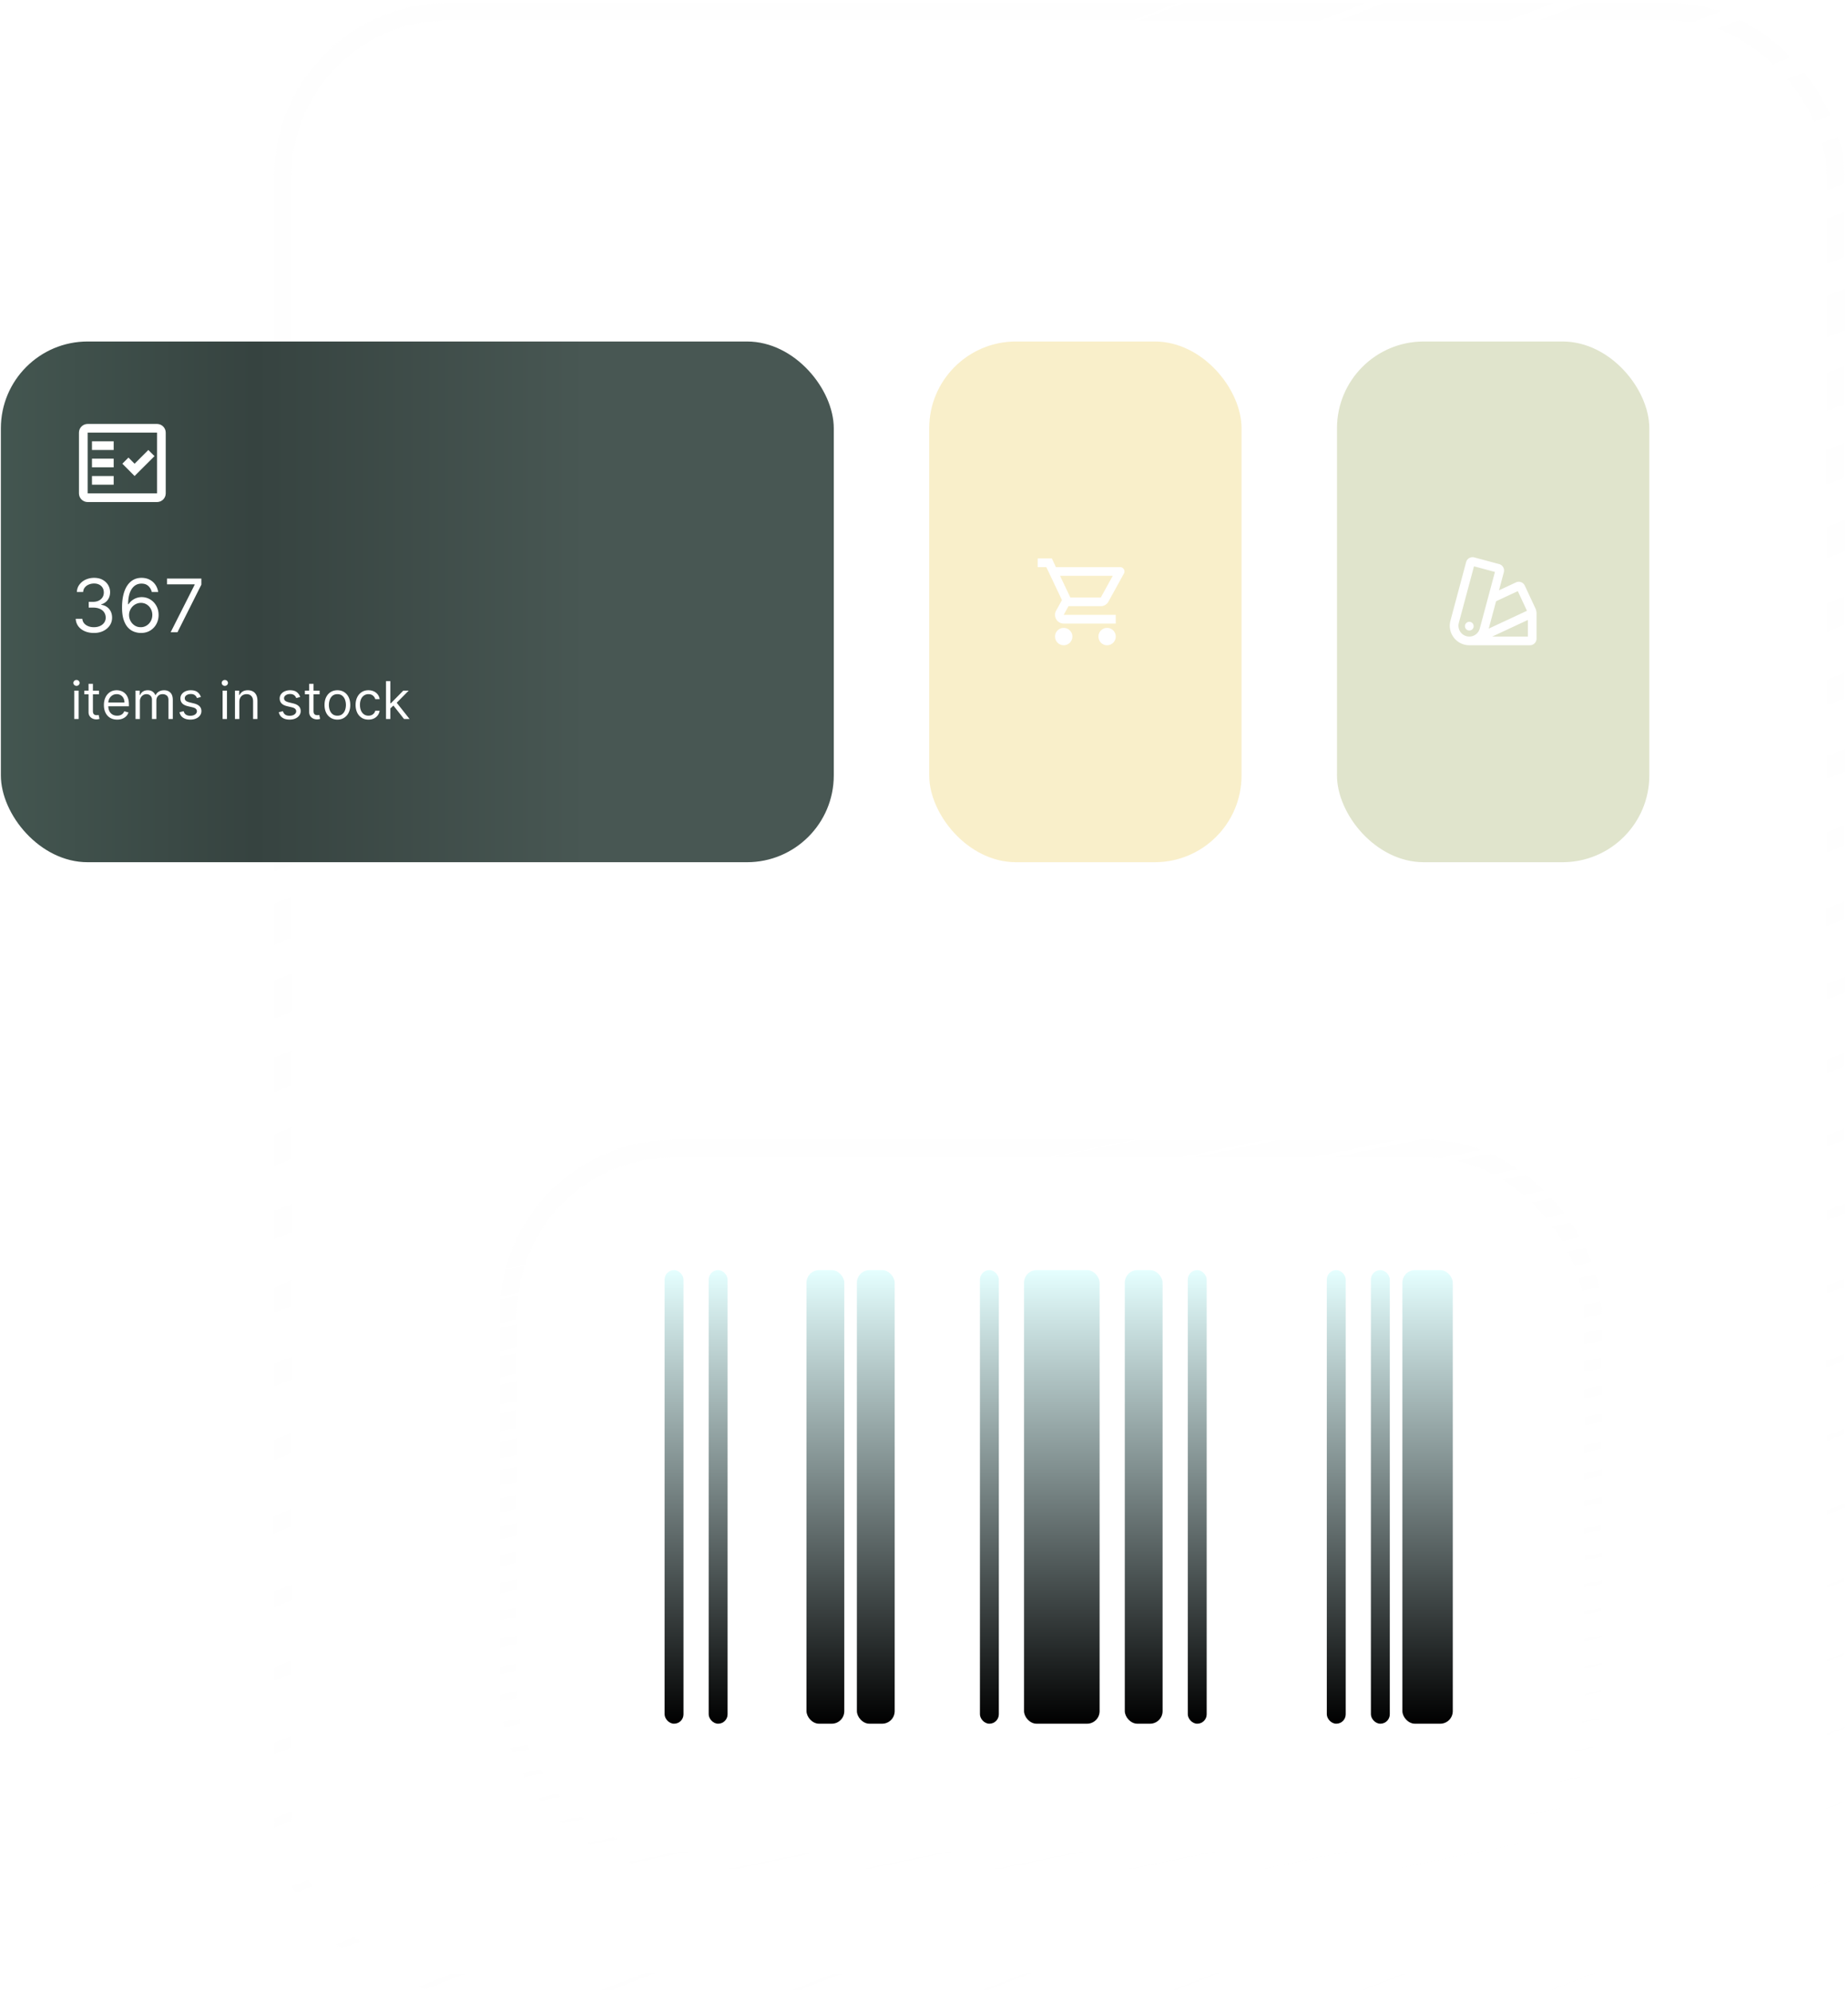 <svg xmlns="http://www.w3.org/2000/svg" width="426" height="459" fill="none" viewBox="0 0 426 459">
  <rect width="362" height="458" x="63.202" y=".698" fill="url(#a)" fill-opacity=".2" rx="40"/>
  <rect width="358" height="454" x="65.202" y="2.698" stroke="url(#b)" stroke-opacity=".2" stroke-width="4" rx="38"/>
  <g filter="url(#c)">
    <rect width="72" height="120" x="214.202" y="78.698" fill="#F4E097" fill-opacity=".5" rx="20"/>
    <g clip-path="url(#d)">
      <path fill="#fff" d="M253.752 139.698c.75 0 1.41-.41 1.75-1.03l3.58-6.49a.996.996 0 0 0-.87-1.48h-14.8l-.94-2h-3.27v2h2l3.6 7.59-1.35 2.44c-.73 1.34.23 2.97 1.75 2.97h12v-2h-12l1.1-2h7.45Zm-9.39-7h12.15l-2.76 5h-7.02l-2.37-5Zm.84 12c-1.1 0-1.99.9-1.99 2s.89 2 1.99 2 2-.9 2-2-.9-2-2-2Zm10 0c-1.1 0-1.99.9-1.99 2s.89 2 1.99 2 2-.9 2-2-.9-2-2-2Z"/>
    </g>
  </g>
  <g filter="url(#e)">
    <rect width="254" height="168" x="115.202" y="262.698" fill="url(#f)" fill-opacity=".2" rx="40"/>
    <rect width="250" height="164" x="117.202" y="264.698" stroke="url(#g)" stroke-opacity=".2" stroke-width="4" rx="38"/>
  </g>
  <rect width="192" height="120" x=".202" y="78.698" fill="url(#h)" rx="20"/>
  <g clip-path="url(#i)">
    <path fill="#fff" fill-rule="evenodd" d="M36.202 97.698h-16c-1.1 0-2 .9-2 2v14c0 1.1.9 2 2 2h16c1.1 0 2-.9 2-2v-14c0-1.1-.9-2-2-2Zm0 16h-16v-14h16v14Z" clip-rule="evenodd"/>
    <path fill="#fff" fill-rule="evenodd" d="m35.612 105.118-1.42-1.42-3.17 3.17-1.41-1.42-1.41 1.41 2.82 2.84 4.59-4.58Z" clip-rule="evenodd"/>
    <path fill="#fff" d="M26.202 101.698h-5v2h5v-2Zm0 4h-5v2h5v-2Zm0 4h-5v2h5v-2Z"/>
  </g>
  <path fill="#fff" d="M21.66 145.867c-.798 0-1.508-.137-2.132-.411-.62-.273-1.113-.654-1.479-1.141a3.066 3.066 0 0 1-.591-1.708h1.52c.033.398.17.742.411 1.032.242.286.558.507.948.664.39.157.823.236 1.298.236.531 0 1.002-.093 1.413-.278.41-.185.732-.443.966-.773.233-.33.35-.712.35-1.147a2.15 2.15 0 0 0-.338-1.201c-.226-.35-.556-.624-.99-.821-.435-.197-.966-.296-1.594-.296h-.99v-1.328h.99c.49 0 .921-.089 1.292-.266.374-.177.666-.426.875-.748.213-.322.32-.701.32-1.135 0-.419-.092-.783-.278-1.093a1.897 1.897 0 0 0-.784-.724c-.334-.173-.729-.26-1.184-.26-.426 0-.829.079-1.207.236-.374.152-.68.376-.918.67-.237.289-.366.64-.386 1.05h-1.449c.024-.648.22-1.215.586-1.702a3.68 3.68 0 0 1 1.436-1.147 4.638 4.638 0 0 1 1.962-.411c.765 0 1.421.155 1.969.465.547.306.968.71 1.261 1.213.294.503.441 1.047.441 1.63 0 .697-.183 1.29-.55 1.781-.362.491-.855.831-1.478 1.02v.097c.78.129 1.39.461 1.829.996.438.531.658 1.189.658 1.974 0 .672-.183 1.276-.55 1.811-.362.532-.857.95-1.485 1.256-.628.306-1.342.459-2.143.459Zm10.771 0a4.63 4.63 0 0 1-1.521-.29 3.64 3.64 0 0 1-1.389-.936c-.418-.442-.754-1.04-1.008-1.793-.254-.756-.38-1.706-.38-2.849 0-1.095.102-2.065.308-2.91.205-.849.503-1.563.893-2.143.39-.584.861-1.026 1.413-1.328.555-.302 1.18-.453 1.877-.453.692 0 1.308.139 1.847.417.544.273.987.656 1.329 1.147.342.491.563 1.056.664 1.696H34.99a2.73 2.73 0 0 0-.797-1.382c-.395-.367-.918-.55-1.57-.55-.958 0-1.712.417-2.264 1.25-.547.833-.823 2.002-.827 3.507h.097a3.623 3.623 0 0 1 3.043-1.642c.708 0 1.356.177 1.943.532.588.35 1.059.835 1.413 1.454.354.616.531 1.323.531 2.119 0 .765-.17 1.465-.513 2.101a3.904 3.904 0 0 1-1.443 1.509c-.615.371-1.34.552-2.173.544Zm0-1.328a2.5 2.5 0 0 0 1.364-.381c.407-.253.727-.593.96-1.02.238-.427.356-.901.356-1.425a2.85 2.85 0 0 0-.344-1.394 2.618 2.618 0 0 0-.935-1.008 2.472 2.472 0 0 0-1.353-.375 2.51 2.51 0 0 0-1.068.23c-.33.149-.62.354-.87.616a2.966 2.966 0 0 0-.58.899 2.69 2.69 0 0 0-.21 1.057 2.855 2.855 0 0 0 1.298 2.408c.406.262.867.393 1.382.393Zm6.91 1.159 5.53-10.939v-.097h-6.376v-1.328h7.92v1.401l-5.505 10.963h-1.57Zm-22.219 20v-6.546h1.006v6.546h-1.006Zm.512-7.637a.713.713 0 0 1-.507-.2.642.642 0 0 1-.21-.481c0-.188.07-.348.21-.482a.717.717 0 0 1 .507-.2c.196 0 .363.067.503.2a.639.639 0 0 1 .213.482.637.637 0 0 1-.213.481.698.698 0 0 1-.503.2Zm5.183 1.091v.853h-3.393v-.853h3.393Zm-2.404-1.568h1.006v6.239c0 .284.041.497.123.639a.64.64 0 0 0 .324.281c.134.046.274.068.422.068.11 0 .202-.005.273-.017l.17-.034.205.904a2.064 2.064 0 0 1-.286.076 2.064 2.064 0 0 1-.464.043c-.284 0-.563-.061-.835-.183a1.657 1.657 0 0 1-.674-.558c-.176-.25-.264-.566-.264-.947v-6.511Zm6.59 8.25c-.63 0-1.174-.139-1.632-.417a2.809 2.809 0 0 1-1.052-1.177c-.245-.505-.367-1.093-.367-1.764 0-.67.122-1.261.367-1.773a2.89 2.89 0 0 1 1.03-1.201c.444-.29.961-.435 1.552-.435.341 0 .678.057 1.01.171.332.113.635.298.908.554.272.252.49.588.652 1.005.162.418.243.932.243 1.543v.426h-5.046v-.869h4.023c0-.37-.074-.699-.222-.989a1.67 1.67 0 0 0-.622-.686 1.74 1.74 0 0 0-.946-.252c-.4 0-.747.1-1.04.299-.29.196-.512.451-.669.767a2.25 2.25 0 0 0-.234 1.014v.58c0 .494.085.913.256 1.257.173.341.413.601.72.78.307.176.663.264 1.07.264.263 0 .502-.037.715-.111a1.53 1.53 0 0 0 .558-.341 1.55 1.55 0 0 0 .363-.571l.971.273a2.158 2.158 0 0 1-.515.869c-.242.247-.54.44-.895.58a3.327 3.327 0 0 1-1.198.204Zm4.24-.136v-6.546h.972v1.023h.085c.137-.349.357-.621.66-.814.305-.196.67-.294 1.096-.294.432 0 .791.098 1.078.294.29.193.516.465.678.814h.068c.167-.338.419-.607.754-.805.335-.202.737-.303 1.206-.303.585 0 1.064.183 1.436.55.372.363.558.93.558 1.7v4.381H38.83v-4.381c0-.483-.133-.828-.397-1.035a1.464 1.464 0 0 0-.933-.312c-.46 0-.817.14-1.07.418-.252.276-.379.625-.379 1.048v4.262h-1.022v-4.483c0-.372-.121-.672-.363-.899-.241-.23-.552-.346-.933-.346-.261 0-.506.07-.733.209a1.577 1.577 0 0 0-.545.58 1.71 1.71 0 0 0-.205.848v4.091h-1.006Zm15.066-5.08-.903.256a1.67 1.67 0 0 0-.251-.439 1.221 1.221 0 0 0-.444-.358c-.187-.094-.427-.141-.72-.141-.4 0-.734.093-1.001.277-.264.182-.397.414-.397.695 0 .25.091.447.273.592.182.145.466.266.852.363l.972.238c.585.142 1.021.36 1.308.652.287.29.43.664.43 1.121 0 .375-.107.71-.323 1.006a2.146 2.146 0 0 1-.895.698c-.383.171-.83.256-1.338.256-.668 0-1.22-.145-1.658-.435-.437-.289-.714-.713-.83-1.269l.954-.239c.09.352.263.616.515.793.256.176.59.264 1.002.264.469 0 .84-.1 1.116-.299.279-.201.418-.443.418-.724a.761.761 0 0 0-.239-.571c-.159-.156-.403-.273-.733-.349l-1.09-.256c-.6-.142-1.04-.362-1.322-.661-.278-.301-.417-.677-.417-1.129 0-.369.103-.696.31-.98a2.12 2.12 0 0 1 .857-.669 3.006 3.006 0 0 1 1.236-.243c.648 0 1.157.142 1.526.426.372.284.636.659.792 1.125Zm5.009 5.08v-6.546h1.005v6.546h-1.005Zm.511-7.637a.713.713 0 0 1-.507-.2.642.642 0 0 1-.209-.481c0-.188.07-.348.209-.482a.717.717 0 0 1 .507-.2c.196 0 .364.067.503.2a.638.638 0 0 1 .213.482.636.636 0 0 1-.213.481.698.698 0 0 1-.503.2Zm3.342 3.699v3.938h-1.006v-6.546h.972v1.023h.085c.154-.332.386-.599.699-.801.312-.205.716-.307 1.21-.307.443 0 .831.091 1.163.273.333.179.591.452.776.818.185.364.277.824.277 1.381v4.159h-1.006v-4.091c0-.514-.133-.915-.4-1.202-.267-.29-.634-.435-1.1-.435-.32 0-.608.07-.86.209-.25.139-.448.343-.593.61-.145.267-.217.591-.217.971Zm14.025-1.142-.903.256a1.673 1.673 0 0 0-.252-.439 1.22 1.22 0 0 0-.443-.358c-.187-.094-.427-.141-.72-.141-.4 0-.734.093-1.001.277-.265.182-.397.414-.397.695 0 .25.091.447.273.592.182.145.466.266.852.363l.972.238c.585.142 1.021.36 1.308.652.287.29.43.664.43 1.121 0 .375-.108.71-.323 1.006a2.146 2.146 0 0 1-.895.698c-.384.171-.83.256-1.338.256-.668 0-1.22-.145-1.658-.435-.438-.289-.715-.713-.831-1.269l.955-.239c.09.352.262.616.515.793.256.176.59.264 1.002.264.468 0 .84-.1 1.116-.299.278-.201.418-.443.418-.724a.76.76 0 0 0-.239-.571c-.159-.156-.403-.273-.733-.349l-1.09-.256c-.6-.142-1.04-.362-1.322-.661-.278-.301-.417-.677-.417-1.129 0-.369.103-.696.31-.98.21-.284.496-.507.857-.669a3.006 3.006 0 0 1 1.236-.243c.648 0 1.156.142 1.525.426.373.284.637.659.793 1.125Zm4.48-1.466v.853h-3.392v-.853h3.392Zm-2.404-1.568h1.006v6.239c0 .284.041.497.124.639a.64.64 0 0 0 .324.281c.133.046.274.068.421.068.111 0 .202-.005.273-.017l.17-.034.205.904a2.057 2.057 0 0 1-.285.076 2.064 2.064 0 0 1-.465.043c-.284 0-.562-.061-.835-.183a1.657 1.657 0 0 1-.673-.558c-.176-.25-.265-.566-.265-.947v-6.511Zm6.505 8.25c-.59 0-1.109-.141-1.555-.422a2.861 2.861 0 0 1-1.04-1.18c-.247-.506-.37-1.097-.37-1.773 0-.682.123-1.277.37-1.785.25-.509.597-.904 1.04-1.185.446-.281.965-.422 1.556-.422.59 0 1.107.141 1.55.422a2.81 2.81 0 0 1 1.04 1.185c.25.508.375 1.103.375 1.785 0 .676-.125 1.267-.375 1.773a2.823 2.823 0 0 1-1.04 1.18c-.443.281-.96.422-1.55.422Zm0-.903c.45 0 .819-.115 1.108-.345a2.04 2.04 0 0 0 .644-.908c.14-.375.209-.781.209-1.219 0-.437-.07-.845-.21-1.223a2.06 2.06 0 0 0-.643-.916c-.29-.233-.659-.35-1.108-.35-.448 0-.818.117-1.108.35a2.06 2.06 0 0 0-.643.916c-.14.378-.209.786-.209 1.223 0 .438.07.844.21 1.219.138.375.353.677.642.908.29.23.66.345 1.109.345Zm7.16.903c-.613 0-1.141-.145-1.585-.435a2.824 2.824 0 0 1-1.022-1.197c-.239-.509-.358-1.089-.358-1.743 0-.665.122-1.251.366-1.76.247-.511.591-.91 1.032-1.197.443-.29.96-.435 1.55-.435.46 0 .876.085 1.245.256.37.17.672.409.908.716.235.306.382.664.439 1.074h-1.006a1.557 1.557 0 0 0-.511-.793c-.262-.233-.614-.35-1.057-.35a1.77 1.77 0 0 0-1.032.307 2.004 2.004 0 0 0-.686.857c-.162.366-.243.797-.243 1.291 0 .506.08.946.239 1.321.162.375.39.666.682.874.295.207.642.311 1.04.311.261 0 .498-.046.711-.137a1.462 1.462 0 0 0 .857-1.005h1.005a2.332 2.332 0 0 1-.421 1.044 2.357 2.357 0 0 1-.883.733c-.363.179-.786.268-1.27.268Zm4.982-2.523-.017-1.244h.205l2.863-2.915h1.245l-3.052 3.086h-.085l-1.159 1.073Zm-.937 2.387v-8.728h1.005v8.728h-1.005Zm4.159 0-2.557-3.239.716-.699 3.12 3.938h-1.28Z"/>
  <g filter="url(#j)">
    <rect width="72" height="120" x="308.202" y="78.698" fill="#C2CB9B" fill-opacity=".5" rx="20"/>
    <path stroke="#fff" stroke-linecap="round" stroke-linejoin="round" stroke-width="2" d="M338.702 147.698h13.97a.53.53 0 0 0 .53-.53v-5.941m-13.02 6.142 12.662-5.904a.53.53 0 0 0 .256-.704l-2.511-5.384a.53.53 0 0 0-.704-.257l-5.653 2.637m-2.148 7.346a3.5 3.5 0 0 1-6.762-1.812l3.616-13.495a.529.529 0 0 1 .648-.374l5.739 1.537a.53.53 0 0 1 .374.649l-3.615 13.495Zm-3.382-.805h.002v.002h-.002v-.002Z"/>
  </g>
  <rect width="4.356" height="104.538" x="153.202" y="292.698" fill="url(#k)" rx="2.178"/>
  <rect width="4.356" height="104.538" x="163.365" y="292.698" fill="url(#l)" rx="2.178"/>
  <rect width="4.356" height="104.538" x="225.894" y="292.698" fill="url(#m)" rx="2.178"/>
  <rect width="17.423" height="104.538" x="236.058" y="292.698" fill="url(#n)" rx="2.904"/>
  <rect width="8.712" height="104.538" x="259.288" y="292.698" fill="url(#o)" rx="2.904"/>
  <rect width="4.356" height="104.538" x="273.808" y="292.698" fill="url(#p)" rx="2.178"/>
  <rect width="8.712" height="104.538" x="185.914" y="292.698" fill="url(#q)" rx="2.904"/>
  <rect width="8.712" height="104.538" x="197.529" y="292.698" fill="url(#r)" rx="2.904"/>
  <rect width="4.356" height="104.538" x="305.856" y="292.698" fill="url(#s)" rx="2.178"/>
  <rect width="4.356" height="104.538" x="316.02" y="292.698" fill="url(#t)" rx="2.178"/>
  <rect width="11.615" height="104.538" x="323.279" y="292.698" fill="url(#u)" rx="2.904"/>
  <defs>
    <linearGradient id="a" x1="244.202" x2="244.202" y1=".698" y2="458.698" gradientUnits="userSpaceOnUse">
      <stop stop-color="#fff" stop-opacity=".72"/>
      <stop offset="1" stop-color="#fff" stop-opacity="0"/>
    </linearGradient>
    <linearGradient id="b" x1="244.202" x2="428.986" y1=".698" y2="473.094" gradientUnits="userSpaceOnUse">
      <stop stop-color="#F7F7F7" stop-opacity=".63"/>
      <stop offset="1" stop-color="#fff" stop-opacity="0"/>
    </linearGradient>
    <linearGradient id="f" x1="242.202" x2="242.202" y1="262.698" y2="430.698" gradientUnits="userSpaceOnUse">
      <stop stop-color="#fff" stop-opacity=".72"/>
      <stop offset="1" stop-color="#fff" stop-opacity="0"/>
    </linearGradient>
    <linearGradient id="g" x1="242.202" x2="281.418" y1="262.698" y2="454.472" gradientUnits="userSpaceOnUse">
      <stop stop-color="#F7F7F7" stop-opacity=".63"/>
      <stop offset="1" stop-color="#fff" stop-opacity="0"/>
    </linearGradient>
    <linearGradient id="h" x1="-24.047" x2="192.202" y1="138.698" y2="138.698" gradientUnits="userSpaceOnUse">
      <stop stop-color="#495E57"/>
      <stop offset=".382" stop-color="#364340"/>
      <stop offset=".737" stop-color="#485753"/>
    </linearGradient>
    <linearGradient id="k" x1="155.38" x2="155.38" y1="292.698" y2="397.236" gradientUnits="userSpaceOnUse">
      <stop stop-color="#E5FFFF"/>
      <stop offset="1"/>
    </linearGradient>
    <linearGradient id="l" x1="165.543" x2="165.543" y1="292.698" y2="397.236" gradientUnits="userSpaceOnUse">
      <stop stop-color="#E5FFFF"/>
      <stop offset="1"/>
    </linearGradient>
    <linearGradient id="m" x1="228.072" x2="228.072" y1="292.698" y2="397.236" gradientUnits="userSpaceOnUse">
      <stop stop-color="#E5FFFF"/>
      <stop offset="1"/>
    </linearGradient>
    <linearGradient id="n" x1="244.769" x2="244.769" y1="292.698" y2="397.236" gradientUnits="userSpaceOnUse">
      <stop stop-color="#E5FFFF"/>
      <stop offset="1"/>
    </linearGradient>
    <linearGradient id="o" x1="263.644" x2="263.644" y1="292.698" y2="397.236" gradientUnits="userSpaceOnUse">
      <stop stop-color="#E5FFFF"/>
      <stop offset="1"/>
    </linearGradient>
    <linearGradient id="p" x1="275.986" x2="275.986" y1="292.698" y2="397.236" gradientUnits="userSpaceOnUse">
      <stop stop-color="#E5FFFF"/>
      <stop offset="1"/>
    </linearGradient>
    <linearGradient id="q" x1="190.269" x2="190.269" y1="292.698" y2="397.236" gradientUnits="userSpaceOnUse">
      <stop stop-color="#E5FFFF"/>
      <stop offset="1"/>
    </linearGradient>
    <linearGradient id="r" x1="201.885" x2="201.885" y1="292.698" y2="397.236" gradientUnits="userSpaceOnUse">
      <stop stop-color="#E5FFFF"/>
      <stop offset="1"/>
    </linearGradient>
    <linearGradient id="s" x1="308.034" x2="308.034" y1="292.698" y2="397.236" gradientUnits="userSpaceOnUse">
      <stop stop-color="#E5FFFF"/>
      <stop offset="1"/>
    </linearGradient>
    <linearGradient id="t" x1="318.197" x2="318.197" y1="292.698" y2="397.236" gradientUnits="userSpaceOnUse">
      <stop stop-color="#E5FFFF"/>
      <stop offset="1"/>
    </linearGradient>
    <linearGradient id="u" x1="329.087" x2="329.087" y1="292.698" y2="397.236" gradientUnits="userSpaceOnUse">
      <stop stop-color="#E5FFFF"/>
      <stop offset="1"/>
    </linearGradient>
    <filter id="c" width="133.6" height="181.6" x="183.402" y="47.898" color-interpolation-filters="sRGB" filterUnits="userSpaceOnUse">
      <feFlood flood-opacity="0" result="BackgroundImageFix"/>
      <feGaussianBlur in="BackgroundImageFix" stdDeviation="15.4"/>
      <feComposite in2="SourceAlpha" operator="in" result="effect1_backgroundBlur_848_4707"/>
      <feBlend in="SourceGraphic" in2="effect1_backgroundBlur_848_4707" result="shape"/>
    </filter>
    <filter id="e" width="318" height="232" x="83.202" y="230.698" color-interpolation-filters="sRGB" filterUnits="userSpaceOnUse">
      <feFlood flood-opacity="0" result="BackgroundImageFix"/>
      <feGaussianBlur in="BackgroundImageFix" stdDeviation="16"/>
      <feComposite in2="SourceAlpha" operator="in" result="effect1_backgroundBlur_848_4707"/>
      <feBlend in="SourceGraphic" in2="effect1_backgroundBlur_848_4707" result="shape"/>
    </filter>
    <filter id="j" width="133.6" height="181.6" x="277.402" y="47.898" color-interpolation-filters="sRGB" filterUnits="userSpaceOnUse">
      <feFlood flood-opacity="0" result="BackgroundImageFix"/>
      <feGaussianBlur in="BackgroundImageFix" stdDeviation="15.4"/>
      <feComposite in2="SourceAlpha" operator="in" result="effect1_backgroundBlur_848_4707"/>
      <feBlend in="SourceGraphic" in2="effect1_backgroundBlur_848_4707" result="shape"/>
    </filter>
    <clipPath id="d">
      <path fill="#fff" d="M238.202 126.698h24v24h-24z"/>
    </clipPath>
    <clipPath id="i">
      <path fill="#fff" d="M16.202 94.698h24v24h-24z"/>
    </clipPath>
  </defs>
</svg>
